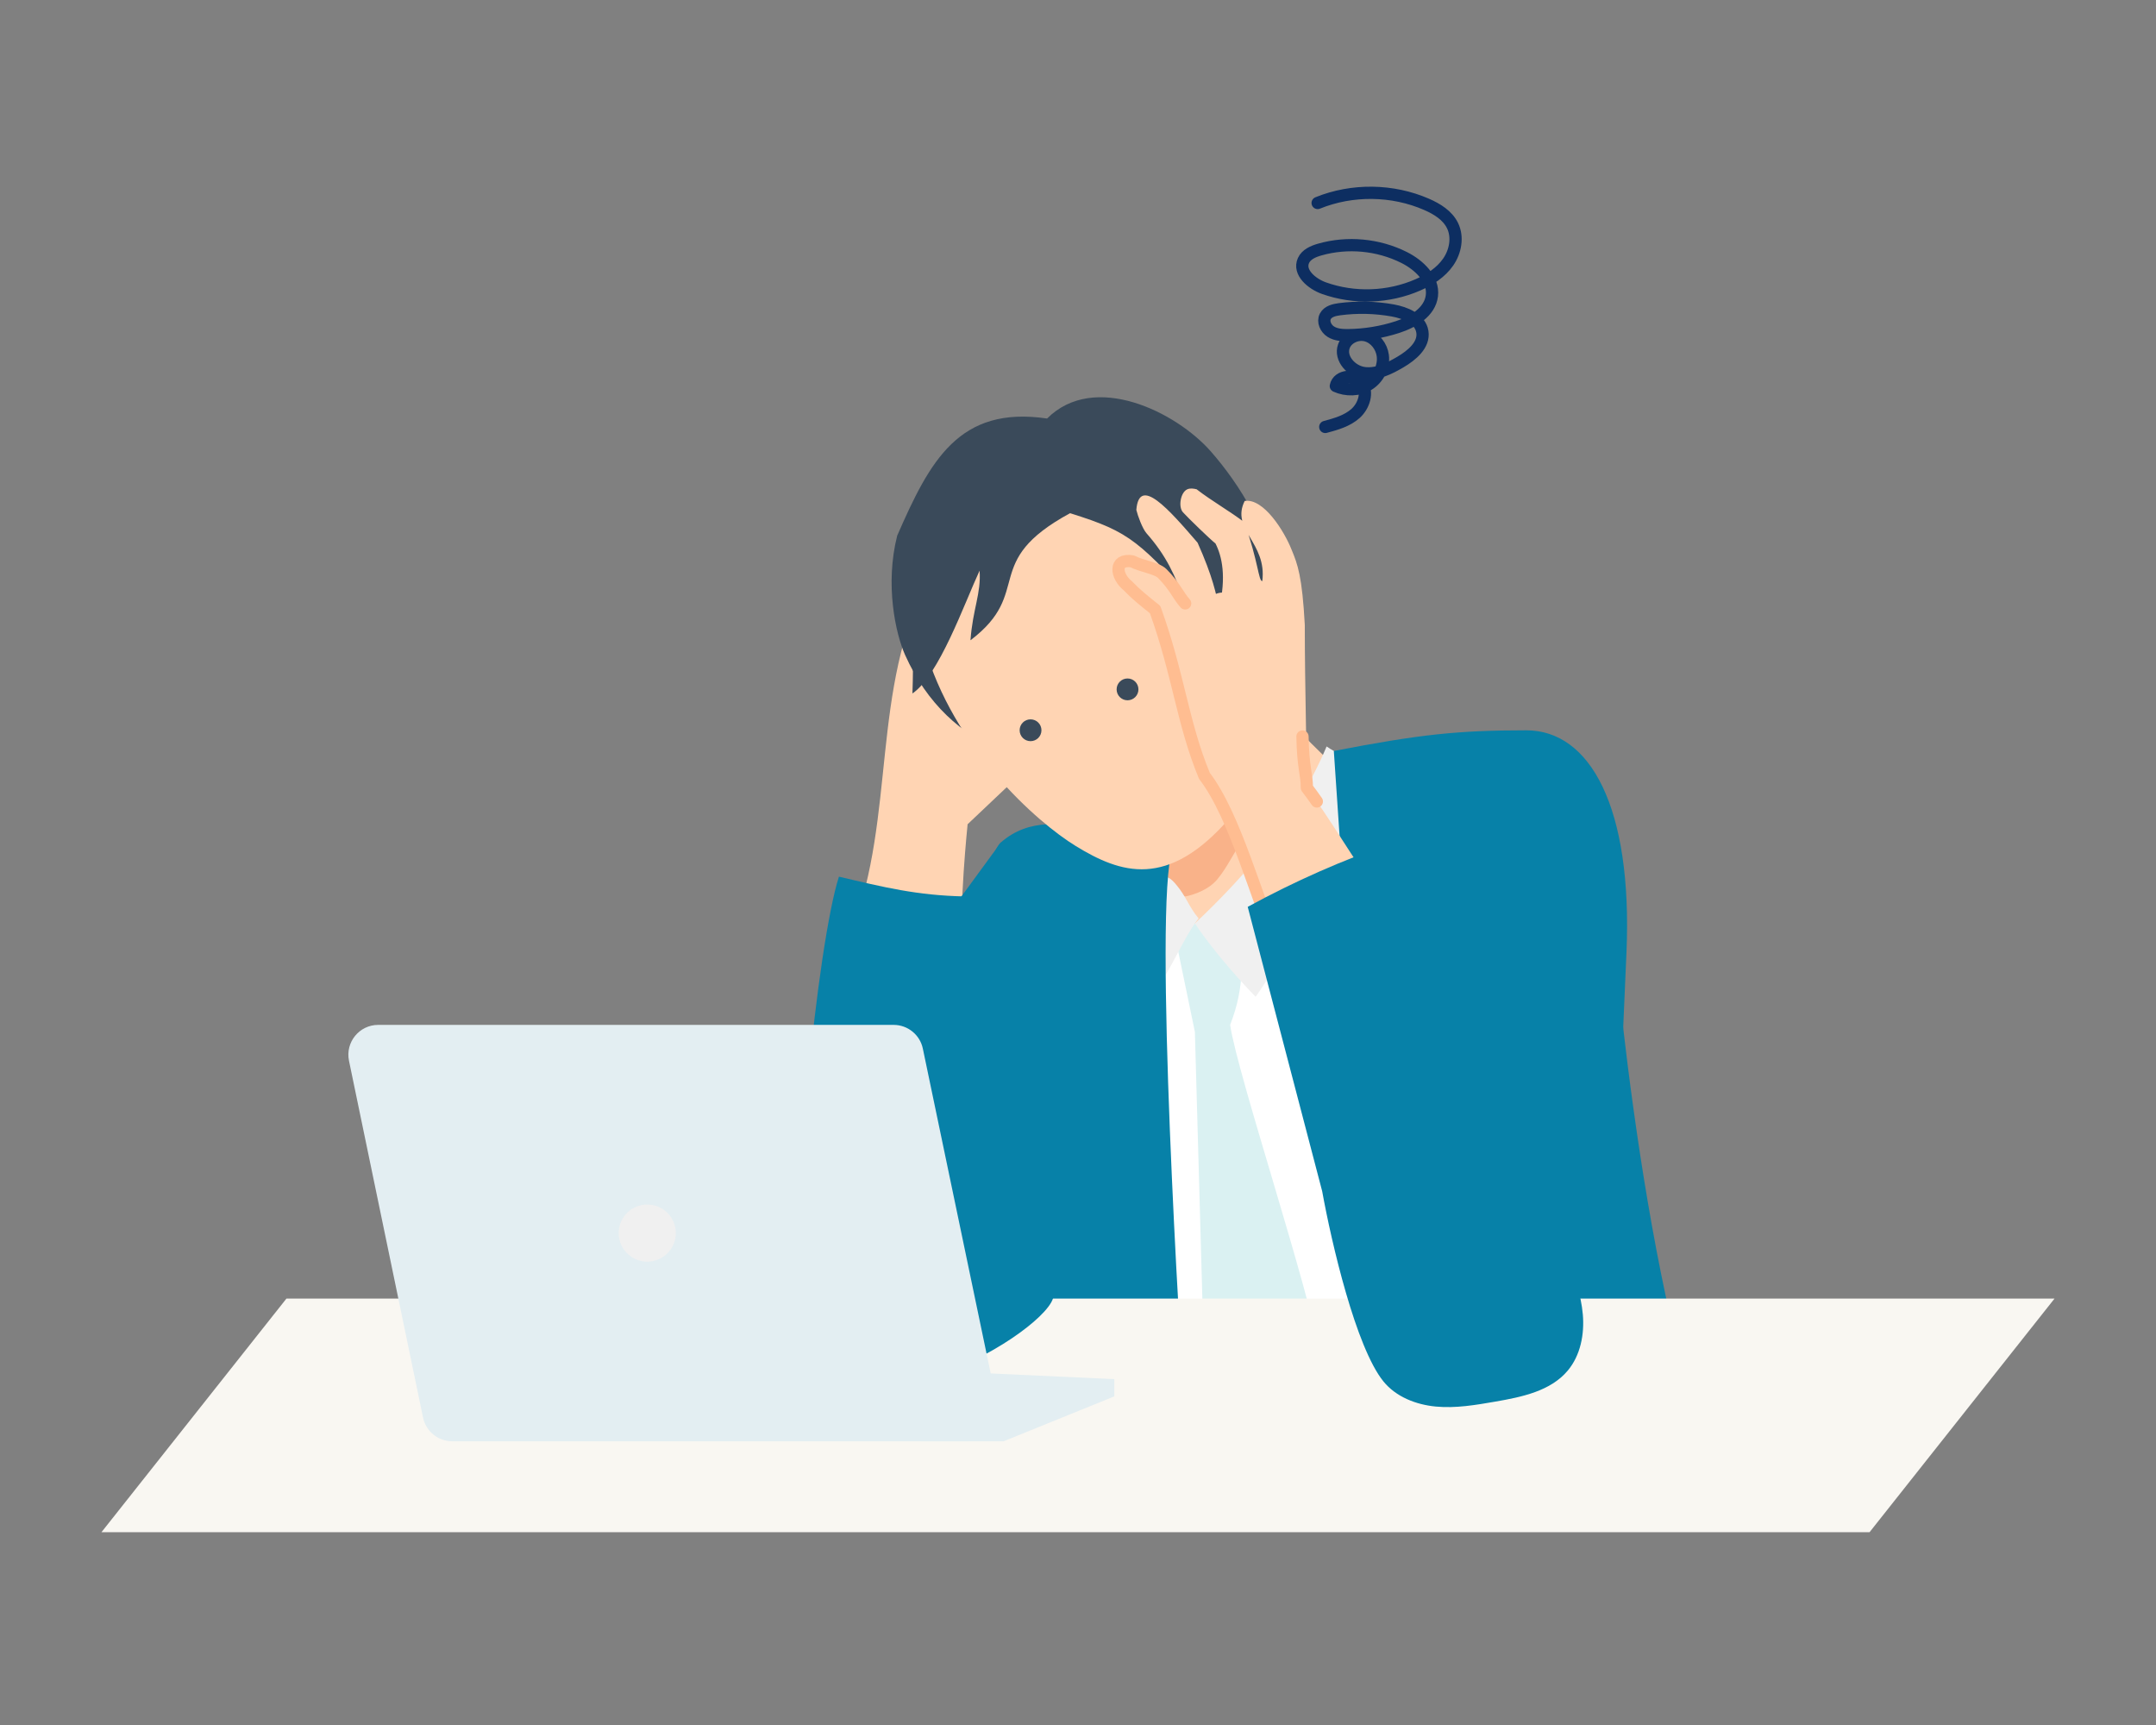 <?xml version="1.0" encoding="UTF-8"?>
<svg id="_レイヤー_2" data-name="レイヤー 2" xmlns="http://www.w3.org/2000/svg" width="500" height="400" viewBox="0 0 500 400">
  <rect x="0" y="0" width="500" height="400" fill="#808080" stroke="none"/>
  <g id="_レイヤー_1-2" data-name="レイヤー 1">
    <rect width="500" height="400" style="fill: none;"/>
    <g>
      <path d="M200.704,205.668c3.383-13.561,3.837-27.657,5.805-41.494s5.698-27.94,14.533-38.77c1.343-1.647,2.875-3.26,4.87-3.991,2.703-.991,5.768-.166,8.267,1.264,6.019,3.443,9.748,10.529,9.178,17.439-.28,3.399-1.496,6.64-2.701,9.831-2.315,6.132-4.629,12.263-5.705,19.249,4.532-3.014,9.065-6.029,13.597-9.043,1.355-.901,3.156-1.812,4.495-.886,1.008.697,1.183,2.186.733,3.326s-1.374,2.015-2.263,2.858c-8.236,7.813-27.113,25.676-27.113,25.676,0,0-2.06,19.881-1.163,28.999-7.461,1.632-19.486-2.14-27.114-2.505,1.228-5.476,2.457-10.952,4.583-11.953Z" style="fill: #ffd4b3;"/>
      <path d="M208.068,124.215c7.583-17.365,14.341-30.186,34.764-27.166,10.96-10.96,29.935-1.528,37.981,7.64,6.281,7.158,14.617,19.596,15.107,32.706,1.413,37.846-65.665,59.788-86,14.523-2.232-4.969-4.726-16.39-1.851-27.703Z" style="fill: #3a4a5a;"/>
      <path d="M314.94,182.594c-9.565-8.299-20.04-19.652-27.337-27.814-1.298,15.281-7.222,30.239-16.996,42.918-.793.147-1.586.294-2.379.441,3.528,2.306-7.655,34.944-8.001,38.19,7.881,8.577,54.309,4.616,60.684-.242,6.375-4.858-5.07-52.71-5.972-53.492Z" style="fill: #ffd4b3;"/>
      <path d="M274.757,207.86c.182.089,5.012-.92,7.486-3.882,2.756-3.301,3.829-6.524,6.546-9.777,1.324-1.586,2.624-3.189,3.825-4.849,1.249-1.727,2.344-3.51,3.31-5.372,1.335-2.573,5.069-10.531,6.137-13.198-5.178-6.979-8.697-14.316-12.563-21.053-1.298,15.281-9.114,35.289-18.888,47.969-.793.147-1.586.294-2.379.441,1.289,5.052,1.88,7.466,6.529,9.721Z" style="fill: #f9b289;"/>
      <path d="M313.704,197.005l18.169-14.411-7.973,134.493s-26.773-.593-65.488,2.713c0-44.488-5.343-75.761,3.652-108.14,12.915,5.592,30.585,8.426,51.641-14.655Z" style="fill: #fff;"/>
      <path d="M272.095,215.075c5.301-1.14,10.673-1.847,16.062-2.115-.373,9.541.751,15.41-2.875,24.696,1.682,11.515,18.696,62.394,20.744,76.419l-26.661,5.725-2.257-80.528-5.014-24.197Z" style="fill: #daf1f2;"/>
      <path d="M277.109,214.129c11.437-10.786,23.673-24.61,30.543-41.038,4.887,3.331,11.31,5.126,20.607,7.034-15.489,15.629-32.597,44.833-37.06,51.007-1.983-1.983-9.27-9.75-14.09-17.003Z" style="fill: #f0f0f0;"/>
      <path d="M268.551,203.829c.569-.648,1.611-.681,2.389-.31s1.356,1.053,1.909,1.716c2.297,2.756,2.818,4.97,5.115,7.725-3.644,4.687-6.092,11.492-9.736,16.178-.193.248.309-1.064,0-1.011-.541.093-1.074-.488-1.305-.986-3.133-6.752-5.146-14.022-5.931-21.424,2.694-.88,5.388-1.76,7.56-1.888Z" style="fill: #f0f0f0;"/>
      <path d="M271.178,200.415c-6.239-1.366-26.041-16.429-39.043-5.088-5.136,4.48-5.759,40.386-6.534,50.185-2.245,28.398-1.889,78.38-1.889,78.38l51.044,3.767s-6.778-103.598-3.579-127.244Z" style="fill: #0781a8;"/>
      <path d="M214.338,149.73c6.712,23.758,26.067,40.888,35.14,46.449,10.391,6.369,21.331,10.084,35.666-6.445,7.529-8.681,11.172-27.631-2.9-50.946-7.406-12.27-12.951-21.312-27.082-23.701-13.262-2.242-27.612,1.88-37.215,11.235-1.12,1.091-2.092,2.324-2.935,3.642,0,0-2.325,13.925-.674,19.766Z" style="fill: #ffd4b3;"/>
      <circle cx="261.486" cy="159.857" r="2.53" style="fill: #3a4a5a;"/>
      <circle cx="238.995" cy="169.334" r="2.53" style="fill: #3a4a5a;"/>
      <path d="M309.329,174.139c20.001-3.864,28.812-4.79,44.657-4.79,14.698,0,24.659,17.656,23.211,51.532-2.319,54.258-2.51,62.564-14.333,98.307-.923,2.79-39.968,2.577-44.975-14.96-7.727-27.069-4.897-49.471-4.897-76.045l-3.663-54.044Z" style="fill: #0781a8;"/>
      <path d="M248.158,119.003c-20.906,11.346-8.308,18.261-23.093,29.465.53-7.315,2.497-10.83,2.113-16.152-3.561,7.684-9.416,24.322-15.576,28.487.576-15.496-1.289-18.34,2.983-36.04,4.353-18.035,21.622-23.582,36.574-20.617,14.951,2.965,41.833,22.924,28.425,38.185-15.574-16.876-17.027-18.838-31.427-23.327Z" style="fill: #3a4a5a;"/>
      <path d="M279.585,142.33c-.862-2.004.961-4.453,3.227-4.858s4.563.835,5.888,2.592c1.325,1.757,1.798,3.623,2.132,5.771.927,5.957.373,10.522-4.847,16.23-3.388-6.682-3.01-11.853-6.4-19.734Z" style="fill: #ffd4b3;"/>
      <path d="M372.255,192.724s4.373,75.242,19.044,128.485c2.855,10.361-49.929,8.238-49.929,8.238l30.886-136.723Z" style="fill: #0781a8;"/>
      <polygon points="23.531 355.291 66.428 301.121 476.469 301.121 433.572 355.291 23.531 355.291" style="fill: #f9f7f2;"/>
      <path d="M232.136,195.327l-58.123,79.442s-15.485,28.537,1.77,34.73c17.255,6.194,59.728-23.449,59.728-23.449,0,0,5.642-79.142-3.374-90.724Z" style="fill: #0781a8;"/>
      <path d="M303.075,182.675c.017-6.125-.48-23.5-.48-37.778-.608-11.202-1.632-14.013-3.078-17.47-1.636-4.158-6.444-11.955-10.858-11.263-3.311,6.598,5.224,9.698,4.08,18.583-.878.07-.921-4.576-4.163-13.631-3.076-2.395-7.633-4.987-11.066-7.659-.727-.181-1.524-.295-2.202.024-1.532.721-2.102,4.061-.964,5.314s6.21,6.187,7.541,7.233c1.503,2.969,2.576,7.647.821,15.152-.558-3.206-1.476-7.527-4.973-15.338-6.641-7.698-13.553-15.656-14.204-7.602.325,1.372,1.427,4.361,2.358,5.419,4.64,5.274,6.65,9.75,8.966,16.262-1.685-1.886-2.396-4.006-5.327-6.937-1.26-1.26-4.692-1.642-6.951-2.819-4.366-.69-3.759,3.472-1.04,5.646,2.042,2.114,3.571,3.314,6.346,5.532,5.473,15.15,6.354,26.307,11.434,38.557,7.142,9.305,11.931,28.088,18.278,43.394l21.727-16.722c-5.034-6.53-11.213-17.369-16.246-23.898Z" style="fill: #ffd4b3;"/>
      <path d="M305.389,185.845c-.792-1.133-1.565-2.199-2.314-3.17.009-3.219-.888-4.542-1.016-11.893M274.853,139.922c-1.685-1.886-2.396-4.006-5.327-6.937-1.26-1.26-4.692-1.642-6.951-2.819-4.366-.69-3.759,3.472-1.04,5.646,2.042,2.114,3.571,3.314,6.346,5.532,5.473,15.15,6.354,26.307,11.434,38.557,7.142,9.305,11.931,28.088,18.278,43.394l21.727-16.722" style="fill: none; stroke: #ffbd91; stroke-linecap: round; stroke-linejoin: round; stroke-width: 2.839px;"/>
      <path d="M194.56,203.281c10.438,2.469,18.162,4.358,29.132,4.584,3.74,23.899,24.709,80.465,20.497,93.256-2.971,9.023-52.62,38.202-57.888,3.583-3.406-22.384,3.381-86.388,8.259-101.423Z" style="fill: #0781a8;"/>
      <g>
        <polygon points="232.743 334.211 258.411 323.803 258.411 319.8 216.194 317.858 213.588 334.211 232.743 334.211" style="fill: #e3eef2;"/>
        <path d="M98.105,328.699l-17.169-82.719c-.891-4.295,2.388-8.325,6.774-8.325h119.536c3.276,0,6.102,2.297,6.772,5.504l17.281,82.719c.898,4.297-2.382,8.333-6.772,8.333h-119.648c-3.279,0-6.108-2.302-6.774-5.513Z" style="fill: #e3eef2;"/>
      </g>
      <circle cx="150.106" cy="285.934" r="6.624" style="fill: #f0f0f0;"/>
      <path d="M289.359,210.283c10.862-5.941,22.234-10.95,33.949-14.956,14.711,31.481,28.12,63.571,40.179,96.159,1.6,4.323,3.19,8.717,3.587,13.309s-.531,9.48-3.489,13.016c-3.995,4.776-10.66,6.134-16.795,7.199-4.563.791-9.191,1.586-13.801,1.15s-9.28-2.26-12.185-5.867c-6.358-7.894-11.998-32.016-14.177-44.067l-17.267-65.942Z" style="fill: #0781a8;"/>
      <path d="M305.576,47.067c8.011-3.251,17.328-3.135,25.256.316,2.437,1.06,4.873,2.556,6.033,4.947,1.296,2.672.674,5.997-1.018,8.437-1.692,2.441-4.302,4.105-7.024,5.293-6.819,2.976-14.772,3.253-21.781.759-2.826-1.005-5.984-3.665-4.753-6.4.643-1.427,2.256-2.118,3.761-2.548,6.448-1.841,13.579-1.174,19.574,1.832,3.491,1.751,6.925,5.006,6.447,8.882-.465,3.778-4.367,6.09-7.988,7.263-3.684,1.193-7.549,1.826-11.42,1.869-1.389.016-2.852-.065-4.029-.803s-1.92-2.339-1.27-3.567c.601-1.135,2.039-1.482,3.312-1.648,4.081-.534,8.243-.438,12.294.285,2.973.53,6.41,1.947,6.893,4.928.494,3.053-2.44,5.481-5.106,7.048-2.568,1.509-5.432,2.935-8.386,2.554s-5.709-3.394-4.717-6.203c.708-2.005,3.169-3.093,5.217-2.521s3.537,2.551,3.816,4.659c.346,2.612-1.063,5.323-3.307,6.703s-5.187,1.451-7.583.356c.495-2.552,4.63-2.832,6.064-.664,1.435,2.168.459,5.258-1.467,7.004s-4.538,2.477-7.048,3.153" style="fill: none; stroke: #0d2e61; stroke-linecap: round; stroke-linejoin: round; stroke-width: 2.839px;"/>
    </g>
  </g>
</svg>